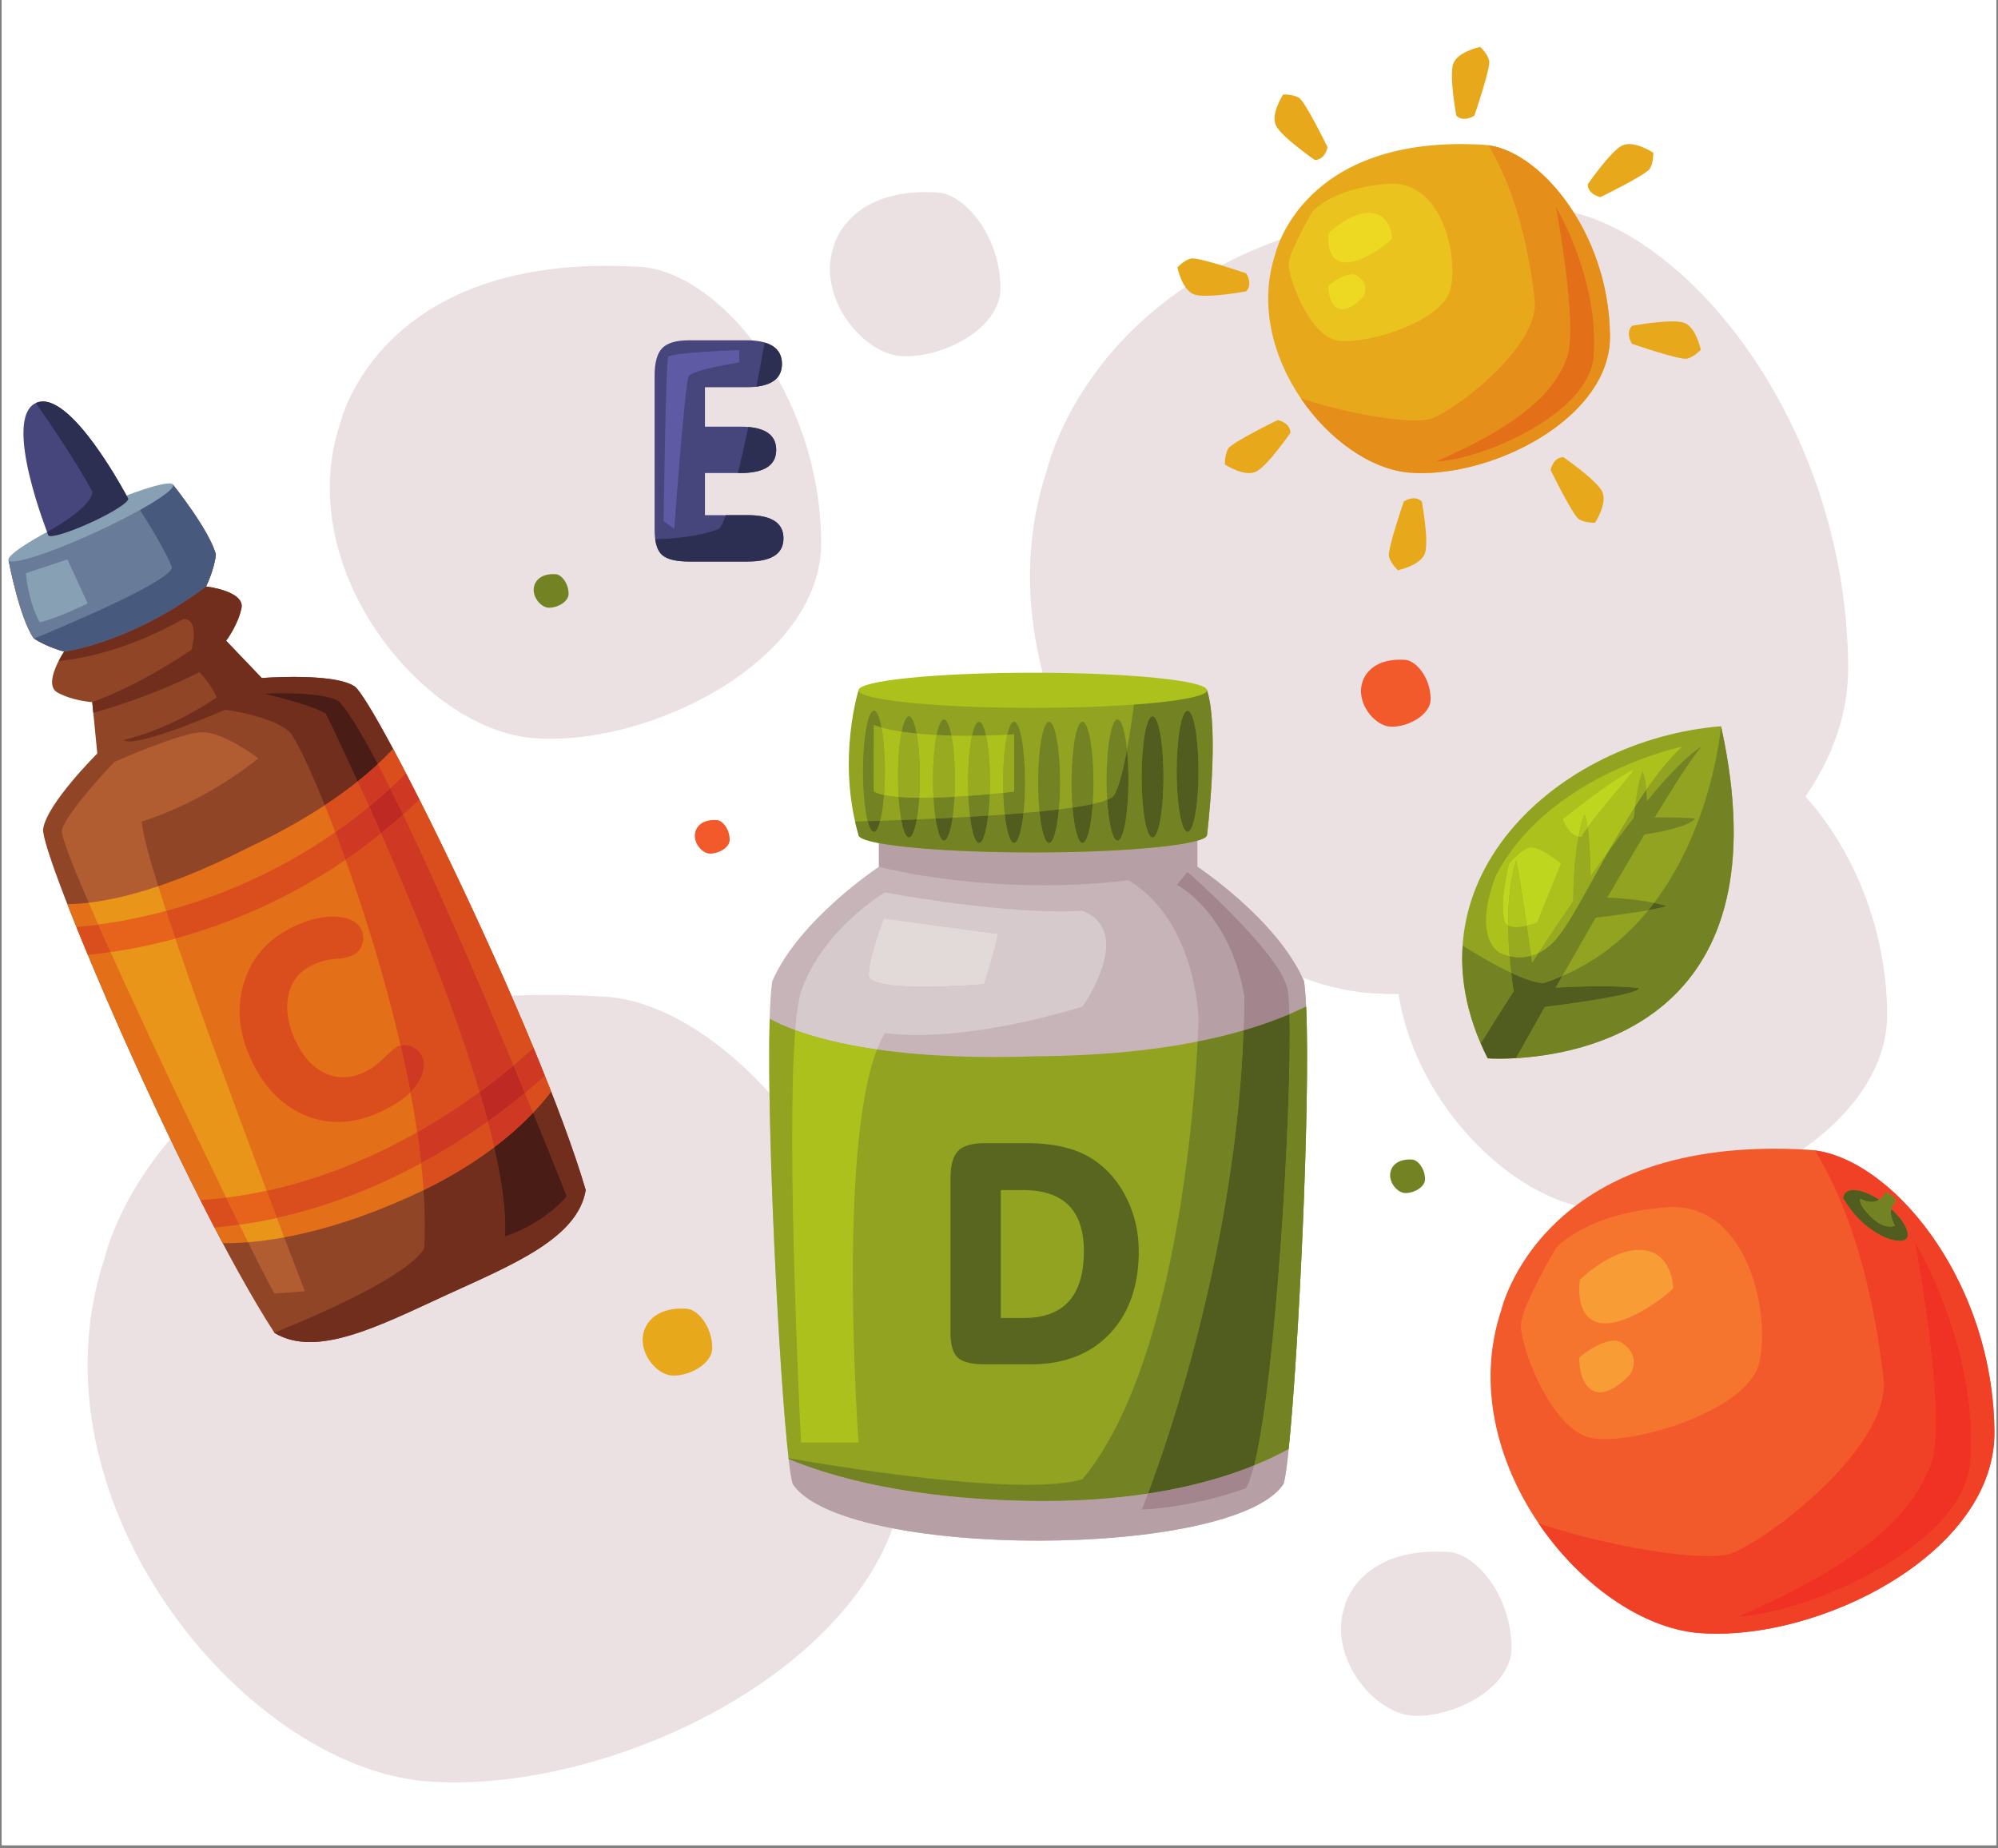 <?xml version="1.0" encoding="UTF-8"?><svg xmlns="http://www.w3.org/2000/svg" xmlns:xlink="http://www.w3.org/1999/xlink" width="300" zoomAndPan="magnify" viewBox="0 0 300 277.5" height="277.5" preserveAspectRatio="xMidYMid meet" version="1.0"><rect x="0" y="0" width="300" height="277.5" fill="#808080" stroke="none"/><defs><clipPath id="clip-0"><path d="M 0.27 0 L 299.73 0 L 299.73 277 L 0.27 277 Z M 0.27 0 " clip-rule="nonzero"/></clipPath><clipPath id="clip-1"><path d="M 223 172 L 299.73 172 L 299.73 246 L 223 246 Z M 223 172 " clip-rule="nonzero"/></clipPath><clipPath id="clip-2"><path d="M 257 202 L 299.73 202 L 299.73 246 L 257 246 Z M 257 202 " clip-rule="nonzero"/></clipPath><clipPath id="clip-3"><path d="M 231 172 L 299.73 172 L 299.73 246 L 231 246 Z M 231 172 " clip-rule="nonzero"/></clipPath><clipPath id="clip-4"><path d="M 218 7.051 L 224 7.051 L 224 18 L 218 18 Z M 218 7.051 " clip-rule="nonzero"/></clipPath></defs><g clip-path="url(#clip-0)"><path fill="rgb(100%, 100%, 100%)" d="M 0.27 0 L 299.73 0 L 299.73 284.488 L 0.27 284.488 Z M 0.27 0 " fill-opacity="1" fill-rule="nonzero"/><path fill="rgb(100%, 100%, 100%)" d="M 0.27 0 L 299.73 0 L 299.73 277 L 0.27 277 Z M 0.27 0 " fill-opacity="1" fill-rule="nonzero"/><path fill="rgb(100%, 100%, 100%)" d="M 0.27 0 L 299.73 0 L 299.73 277 L 0.27 277 Z M 0.27 0 " fill-opacity="1" fill-rule="nonzero"/></g><path fill="rgb(92.159%, 87.839%, 88.629%)" d="M 15.746 188.75 C 15.746 188.75 25.43 145.59 90.805 149.625 C 110.172 150.836 135.598 180.684 136 218.195 C 136.402 248.043 92.82 269.824 63.766 267.406 C 36.328 264.984 3.641 225.051 15.746 188.75 " fill-opacity="1" fill-rule="nonzero"/><path fill="rgb(92.159%, 87.839%, 88.629%)" d="M 157.246 70.402 C 157.246 70.402 166.934 27.242 232.305 31.277 C 251.676 32.488 277.098 62.336 277.504 99.848 C 277.906 129.695 234.32 151.477 205.27 149.059 C 177.828 146.637 145.141 106.703 157.246 70.402 " fill-opacity="1" fill-rule="nonzero"/><path fill="rgb(92.159%, 87.839%, 88.629%)" d="M 51.078 63.562 C 51.078 63.562 56.895 37.641 96.156 40.066 C 107.789 40.793 123.055 58.719 123.301 81.246 C 123.543 99.172 97.367 112.254 79.918 110.801 C 63.438 109.348 43.809 85.367 51.078 63.562 " fill-opacity="1" fill-rule="nonzero"/><path fill="rgb(92.159%, 87.839%, 88.629%)" d="M 211.137 134.355 C 211.137 134.355 216.953 108.438 256.215 110.859 C 267.852 111.586 283.117 129.512 283.359 152.039 C 283.602 169.965 257.43 183.047 239.977 181.594 C 223.5 180.141 203.867 156.156 211.137 134.355 " fill-opacity="1" fill-rule="nonzero"/><g clip-path="url(#clip-1)"><path fill="rgb(94.899%, 34.9%, 16.859%)" d="M 225.406 196.715 C 225.406 196.715 231.371 170.133 271.629 172.621 C 283.559 173.363 299.215 191.746 299.461 214.848 C 299.711 233.23 272.871 246.641 254.98 245.152 C 238.078 243.66 217.949 219.07 225.406 196.715 " fill-opacity="1" fill-rule="nonzero"/></g><path fill="rgb(45.099%, 51.369%, 13.73%)" d="M 276.754 179.82 C 276.754 179.82 276.875 177.977 279.797 178.945 C 282.719 179.91 286.352 183.184 286.445 185.367 C 286.539 187.551 280.109 185.871 276.754 179.82 " fill-opacity="1" fill-rule="nonzero"/><path fill="rgb(56.859%, 63.919%, 12.939%)" d="M 279.363 180.004 C 279.363 180.004 278.805 180.562 280.898 182.66 C 282.996 184.754 284.535 184.012 284.535 184.012 C 284.535 184.012 283.137 181.867 284.535 180.562 C 285.094 179.91 283.137 178.945 283.137 178.945 C 283.137 178.945 282.207 181.449 279.363 180.004 " fill-opacity="1" fill-rule="nonzero"/><g clip-path="url(#clip-2)"><path fill="rgb(64.709%, 65.489%, 65.099%)" d="M 257.773 245.266 C 275.531 245.266 299.699 232.293 299.461 214.848 C 299.418 210.605 298.852 206.523 297.887 202.684 C 298.852 206.523 299.418 210.605 299.461 214.848 C 299.699 232.293 275.531 245.266 257.773 245.266 M 297.887 202.676 C 297.883 202.672 297.883 202.66 297.879 202.652 C 297.883 202.66 297.883 202.672 297.887 202.676 M 297.879 202.645 C 297.875 202.637 297.875 202.633 297.871 202.625 C 297.875 202.633 297.875 202.637 297.879 202.645 M 297.867 202.609 C 297.867 202.605 297.867 202.602 297.867 202.598 C 297.867 202.602 297.867 202.605 297.867 202.609 M 297.859 202.574 C 297.859 202.574 297.859 202.57 297.859 202.57 L 297.859 202.574 " fill-opacity="1" fill-rule="nonzero"/></g><g clip-path="url(#clip-3)"><path fill="rgb(94.119%, 25.49%, 15.289%)" d="M 257.773 245.266 C 256.82 245.266 255.891 245.23 254.98 245.152 C 246.516 244.406 237.246 237.863 231.031 228.715 C 239.336 231.484 250.355 233.625 256.441 233.625 C 257.914 233.625 259.098 233.5 259.887 233.23 C 265.293 231.367 283.93 217.207 282.812 206.961 C 280.789 189.363 276.242 178.75 272.504 172.711 C 282.066 173.973 293.668 186.047 297.859 202.57 C 297.859 202.57 297.859 202.574 297.859 202.574 C 297.859 202.582 297.859 202.59 297.867 202.598 C 297.867 202.602 297.867 202.605 297.867 202.609 C 297.871 202.613 297.871 202.621 297.871 202.625 C 297.875 202.633 297.875 202.637 297.879 202.645 C 297.879 202.645 297.879 202.648 297.879 202.652 C 297.883 202.66 297.883 202.672 297.887 202.676 C 297.887 202.68 297.887 202.68 297.887 202.684 C 298.852 206.523 299.418 210.605 299.461 214.848 C 299.699 232.293 275.531 245.266 257.773 245.266 M 287.473 186.281 C 287.473 186.281 292.504 212.922 289.895 219.816 C 287.285 226.707 280.762 234.16 260.82 242.73 C 271.254 242.355 294.926 232.109 295.859 219.445 C 297.164 202.305 287.473 186.281 287.473 186.281 M 278.312 178.66 C 276.828 178.66 276.754 179.816 276.754 179.816 C 279.18 184.191 283.207 186.281 285.223 186.281 C 285.996 186.281 286.473 185.973 286.445 185.367 C 286.398 184.219 285.367 182.766 283.977 181.508 C 284.059 181.172 284.23 180.848 284.535 180.562 C 285.098 179.91 283.137 178.941 283.137 178.941 C 283.137 178.941 282.867 179.676 282.168 180.121 C 281.379 179.609 280.562 179.195 279.797 178.941 C 279.188 178.742 278.703 178.66 278.312 178.66 " fill-opacity="1" fill-rule="nonzero"/></g><path fill="rgb(31.76%, 36.079%, 12.16%)" d="M 285.223 186.281 C 283.207 186.281 279.176 184.191 276.754 179.82 C 276.754 179.82 276.828 178.664 278.312 178.664 C 278.703 178.664 279.188 178.742 279.797 178.945 C 280.562 179.195 281.379 179.609 282.168 180.121 C 281.863 180.312 281.477 180.453 280.992 180.453 C 280.539 180.453 280 180.328 279.363 180.004 C 279.363 180.004 278.805 180.562 280.902 182.66 C 282.125 183.883 283.16 184.141 283.809 184.141 C 284.27 184.141 284.535 184.012 284.535 184.012 C 284.535 184.012 283.684 182.703 283.973 181.508 C 285.367 182.766 286.395 184.219 286.445 185.367 C 286.473 185.973 285.992 186.281 285.223 186.281 " fill-opacity="1" fill-rule="nonzero"/><path fill="rgb(45.099%, 51.369%, 13.73%)" d="M 283.809 184.141 C 283.16 184.141 282.125 183.883 280.898 182.66 C 278.805 180.562 279.363 180.004 279.363 180.004 C 280 180.328 280.539 180.453 280.996 180.453 C 281.477 180.453 281.859 180.312 282.168 180.121 C 282.863 179.676 283.137 178.945 283.137 178.945 C 283.137 178.945 285.094 179.91 284.535 180.562 C 284.23 180.848 284.059 181.176 283.977 181.508 C 283.684 182.703 284.535 184.012 284.535 184.012 C 284.535 184.012 284.27 184.141 283.809 184.141 " fill-opacity="1" fill-rule="nonzero"/><path fill="rgb(96.078%, 45.879%, 18.43%)" d="M 240.949 216.055 C 240.227 216.055 239.57 216.004 239.012 215.902 C 232.859 214.785 228.016 201.672 228.387 198.633 C 228.762 195.598 233.605 187.398 233.605 187.398 C 233.605 187.398 237.895 182.184 250.195 181.25 C 250.523 181.227 250.844 181.215 251.156 181.215 C 262.672 181.215 265.809 197.465 264.176 204.539 C 262.648 211.145 248.188 216.055 240.949 216.055 M 242.359 201.25 C 240.109 201.25 237.105 203.793 237.105 203.793 C 237.105 203.793 236.961 207.84 239.32 208.859 C 239.617 208.988 239.926 209.043 240.238 209.043 C 242.414 209.043 244.789 206.328 244.789 206.328 C 244.789 206.328 246.715 203.547 243.297 201.434 C 243.012 201.305 242.695 201.25 242.359 201.25 M 246.121 187.637 C 241.703 187.637 237.211 192.117 237.211 192.117 C 237.211 192.117 236.215 197.957 240.316 198.633 C 240.551 198.672 240.793 198.691 241.043 198.691 C 245.176 198.691 251.254 193.711 251.254 193.359 C 251.254 192.988 251.004 187.895 246.473 187.648 C 246.355 187.641 246.242 187.637 246.121 187.637 " fill-opacity="1" fill-rule="nonzero"/><path fill="rgb(97.249%, 61.179%, 21.179%)" d="M 241.043 198.691 C 240.793 198.691 240.551 198.672 240.316 198.633 C 236.215 197.957 237.211 192.117 237.211 192.117 C 237.211 192.117 241.703 187.637 246.125 187.637 C 246.238 187.637 246.355 187.641 246.473 187.648 C 251 187.895 251.25 192.988 251.25 193.359 C 251.25 193.711 245.176 198.691 241.043 198.691 " fill-opacity="1" fill-rule="nonzero"/><path fill="rgb(97.249%, 61.179%, 21.179%)" d="M 240.238 209.043 C 239.926 209.043 239.617 208.988 239.32 208.859 C 236.961 207.84 237.105 203.793 237.105 203.793 C 237.105 203.793 240.105 201.25 242.359 201.25 C 242.691 201.25 243.008 201.305 243.297 201.434 C 246.715 203.547 244.789 206.328 244.789 206.328 C 244.789 206.328 242.414 209.043 240.238 209.043 " fill-opacity="1" fill-rule="nonzero"/><path fill="rgb(93.729%, 19.609%, 14.119%)" d="M 260.816 242.73 C 280.762 234.16 287.285 226.707 289.895 219.816 C 292.504 212.922 287.473 186.281 287.473 186.281 C 287.473 186.281 297.164 202.305 295.859 219.445 C 294.926 232.109 271.254 242.355 260.816 242.73 " fill-opacity="1" fill-rule="nonzero"/><path fill="rgb(92.159%, 87.839%, 88.629%)" d="M 125.152 37.055 C 125.152 37.055 127.172 28.055 140.801 28.895 C 144.84 29.148 150.141 35.371 150.223 43.191 C 150.309 49.414 141.219 53.957 135.164 53.449 C 129.441 52.945 122.629 44.621 125.152 37.055 " fill-opacity="1" fill-rule="nonzero"/><path fill="rgb(92.159%, 87.839%, 88.629%)" d="M 201.891 241.152 C 201.891 241.152 203.906 232.156 217.539 232.996 C 221.574 233.25 226.875 239.473 226.961 247.293 C 227.043 253.516 217.957 258.059 211.902 257.555 C 206.18 257.047 199.363 248.723 201.891 241.152 " fill-opacity="1" fill-rule="nonzero"/><path fill="rgb(94.899%, 34.9%, 16.859%)" d="M 204.574 102.391 C 204.574 102.391 205.402 98.719 210.961 99.062 C 212.609 99.164 214.773 101.703 214.809 104.895 C 214.844 107.434 211.133 109.289 208.66 109.082 C 206.328 108.875 203.547 105.48 204.574 102.391 " fill-opacity="1" fill-rule="nonzero"/><path fill="rgb(90.979%, 65.88%, 10.59%)" d="M 96.715 199.809 C 96.715 199.809 97.539 196.133 103.102 196.477 C 104.75 196.582 106.914 199.121 106.945 202.312 C 106.98 204.852 103.273 206.707 100.801 206.5 C 98.465 206.293 95.684 202.895 96.715 199.809 " fill-opacity="1" fill-rule="nonzero"/><path fill="rgb(45.099%, 51.369%, 13.73%)" d="M 208.836 175.75 C 208.836 175.75 209.25 173.91 212.039 174.082 C 212.867 174.133 213.949 175.406 213.969 177.008 C 213.984 178.281 212.125 179.207 210.887 179.105 C 209.715 179.004 208.32 177.301 208.836 175.75 " fill-opacity="1" fill-rule="nonzero"/><path fill="rgb(45.099%, 51.369%, 13.73%)" d="M 80.242 87.871 C 80.242 87.871 80.656 86.027 83.445 86.203 C 84.27 86.254 85.355 87.527 85.375 89.129 C 85.391 90.402 83.531 91.328 82.293 91.227 C 81.121 91.125 79.727 89.422 80.242 87.871 " fill-opacity="1" fill-rule="nonzero"/><path fill="rgb(94.899%, 34.9%, 16.859%)" d="M 104.438 124.785 C 104.438 124.785 104.852 122.945 107.637 123.117 C 108.465 123.168 109.551 124.441 109.566 126.043 C 109.586 127.316 107.727 128.246 106.484 128.145 C 105.312 128.039 103.918 126.336 104.438 124.785 " fill-opacity="1" fill-rule="nonzero"/><path fill="rgb(90.979%, 65.88%, 10.59%)" d="M 191.504 38.086 C 191.504 38.086 195.547 20.055 222.859 21.742 C 230.949 22.246 241.57 34.719 241.742 50.387 C 241.91 62.855 223.699 71.957 211.562 70.945 C 200.098 69.938 186.445 53.254 191.504 38.086 " fill-opacity="1" fill-rule="nonzero"/><path fill="rgb(89.409%, 84.309%, 85.489%)" d="M 213.457 71.023 C 225.504 71.023 241.898 62.223 241.738 50.387 C 241.703 47.191 241.234 44.125 240.441 41.27 C 241.234 44.125 241.703 47.191 241.738 50.387 C 241.898 62.227 225.504 71.023 213.457 71.023 M 240.438 41.266 C 240.434 41.254 240.434 41.242 240.43 41.23 C 240.434 41.242 240.434 41.254 240.438 41.266 M 240.426 41.219 C 240.422 41.207 240.422 41.199 240.418 41.191 C 240.422 41.199 240.422 41.207 240.426 41.219 M 240.41 41.176 C 240.41 41.164 240.41 41.16 240.406 41.152 C 240.41 41.16 240.41 41.164 240.41 41.176 M 240.402 41.129 C 240.398 41.121 240.398 41.117 240.395 41.113 C 240.398 41.117 240.398 41.121 240.402 41.129 M 240.387 41.086 C 240.387 41.082 240.387 41.074 240.387 41.074 C 240.387 41.074 240.387 41.082 240.387 41.086 M 240.375 41.043 C 240.375 41.039 240.375 41.035 240.375 41.035 C 240.375 41.035 240.375 41.039 240.375 41.043 M 240.363 41 L 240.363 40.996 C 240.363 40.996 240.363 40.996 240.363 41 " fill-opacity="1" fill-rule="nonzero"/><path fill="rgb(89.799%, 55.688%, 10.199%)" d="M 213.457 71.023 C 212.812 71.023 212.18 71 211.562 70.949 C 205.82 70.441 199.531 66.004 195.316 59.797 C 200.953 61.676 208.426 63.129 212.555 63.129 C 213.555 63.129 214.355 63.043 214.891 62.859 C 218.559 61.594 231.203 51.992 230.445 45.039 C 229.07 33.102 225.984 25.902 223.449 21.805 C 229.73 22.633 237.305 30.336 240.363 40.996 L 240.363 41 C 240.367 41.012 240.371 41.023 240.375 41.035 C 240.375 41.035 240.375 41.039 240.375 41.043 C 240.379 41.055 240.383 41.062 240.387 41.074 C 240.387 41.074 240.387 41.082 240.387 41.086 C 240.391 41.094 240.395 41.102 240.395 41.113 C 240.398 41.117 240.398 41.121 240.402 41.129 C 240.402 41.137 240.402 41.145 240.406 41.152 C 240.41 41.16 240.41 41.164 240.41 41.176 C 240.414 41.18 240.414 41.188 240.418 41.191 C 240.422 41.199 240.422 41.207 240.426 41.219 C 240.426 41.223 240.43 41.227 240.43 41.23 C 240.434 41.242 240.434 41.254 240.438 41.266 C 240.438 41.266 240.441 41.27 240.441 41.27 C 241.234 44.125 241.703 47.191 241.738 50.387 C 241.898 62.223 225.504 71.023 213.457 71.023 M 233.605 31.012 C 233.605 31.012 237.02 49.082 235.246 53.762 C 233.477 58.438 229.055 63.492 215.523 69.305 C 222.605 69.051 238.66 62.102 239.293 53.508 C 240.18 41.879 233.605 31.012 233.605 31.012 " fill-opacity="1" fill-rule="nonzero"/><path fill="rgb(92.159%, 76.469%, 12.16%)" d="M 202.047 51.207 C 201.551 51.207 201.109 51.176 200.73 51.105 C 196.559 50.348 193.27 41.453 193.523 39.391 C 193.777 37.328 197.062 31.77 197.062 31.77 C 197.062 31.77 199.973 28.23 208.316 27.598 C 208.539 27.582 208.758 27.574 208.969 27.574 C 216.781 27.574 218.906 38.598 217.801 43.395 C 216.766 47.875 206.953 51.207 202.047 51.207 M 203 41.164 C 201.473 41.164 199.438 42.891 199.438 42.891 C 199.438 42.891 199.34 45.637 200.941 46.328 C 201.141 46.414 201.352 46.453 201.562 46.453 C 203.039 46.453 204.648 44.609 204.648 44.609 C 204.648 44.609 205.957 42.723 203.641 41.289 C 203.441 41.203 203.227 41.164 203 41.164 M 205.555 31.934 C 202.555 31.934 199.508 34.969 199.508 34.969 C 199.508 34.969 198.832 38.93 201.613 39.391 C 201.773 39.418 201.938 39.43 202.109 39.43 C 204.914 39.43 209.035 36.051 209.035 35.812 C 209.035 35.562 208.863 32.105 205.789 31.938 C 205.715 31.934 205.633 31.934 205.555 31.934 " fill-opacity="1" fill-rule="nonzero"/><path fill="rgb(92.94%, 85.1%, 13.329%)" d="M 202.109 39.43 C 201.941 39.43 201.773 39.418 201.617 39.391 C 198.836 38.93 199.508 34.969 199.508 34.969 C 199.508 34.969 202.555 31.93 205.555 31.93 C 205.633 31.93 205.715 31.934 205.793 31.938 C 208.863 32.105 209.035 35.559 209.035 35.812 C 209.035 36.051 204.914 39.43 202.109 39.43 " fill-opacity="1" fill-rule="nonzero"/><path fill="rgb(92.94%, 85.1%, 13.329%)" d="M 201.562 46.453 C 201.352 46.453 201.145 46.414 200.941 46.328 C 199.34 45.637 199.438 42.891 199.438 42.891 C 199.438 42.891 201.473 41.164 203 41.164 C 203.227 41.164 203.445 41.203 203.641 41.289 C 205.957 42.723 204.652 44.609 204.652 44.609 C 204.652 44.609 203.039 46.453 201.562 46.453 " fill-opacity="1" fill-rule="nonzero"/><path fill="rgb(89.02%, 43.529%, 9.799%)" d="M 215.527 69.305 C 229.055 63.488 233.477 58.438 235.25 53.758 C 237.02 49.082 233.605 31.012 233.605 31.012 C 233.605 31.012 240.18 41.879 239.293 53.508 C 238.664 62.102 222.605 69.051 215.527 69.305 " fill-opacity="1" fill-rule="nonzero"/><g clip-path="url(#clip-4)"><path fill="rgb(90.979%, 65.88%, 10.59%)" d="M 218.668 17.371 C 218.668 17.371 217.582 11.496 218.188 9.625 C 218.789 7.758 222.262 7.047 222.262 7.047 C 222.262 7.047 223.332 8.023 223.598 9.094 C 223.863 10.16 221.371 17.371 221.371 17.371 C 221.371 17.371 219.793 18.438 218.668 17.371 " fill-opacity="1" fill-rule="nonzero"/></g><path fill="rgb(90.979%, 65.88%, 10.59%)" d="M 197.426 24.023 C 197.426 24.023 192.504 20.637 191.605 18.887 C 190.711 17.141 192.664 14.184 192.664 14.184 C 192.664 14.184 194.109 14.121 195.055 14.688 C 196 15.254 199.336 22.113 199.336 22.113 C 199.336 22.113 198.977 23.984 197.426 24.023 " fill-opacity="1" fill-rule="nonzero"/><path fill="rgb(90.979%, 65.88%, 10.59%)" d="M 187.109 43.742 C 187.109 43.742 181.23 44.824 179.363 44.223 C 177.492 43.621 176.781 40.148 176.781 40.148 C 176.781 40.148 177.758 39.078 178.828 38.812 C 179.895 38.547 187.109 41.039 187.109 41.039 C 187.109 41.039 188.18 42.617 187.109 43.742 " fill-opacity="1" fill-rule="nonzero"/><path fill="rgb(90.979%, 65.88%, 10.59%)" d="M 193.766 64.973 C 193.766 64.973 190.375 69.895 188.625 70.789 C 186.879 71.688 183.918 69.734 183.918 69.734 C 183.918 69.734 183.855 68.285 184.422 67.34 C 184.988 66.398 191.852 63.062 191.852 63.062 C 191.852 63.062 193.723 63.422 193.766 64.973 " fill-opacity="1" fill-rule="nonzero"/><path fill="rgb(90.979%, 65.88%, 10.59%)" d="M 213.488 75.285 C 213.488 75.285 214.574 81.156 213.969 83.027 C 213.367 84.895 209.895 85.609 209.895 85.609 C 209.895 85.609 208.828 84.629 208.559 83.562 C 208.293 82.496 210.785 75.285 210.785 75.285 C 210.785 75.285 212.367 74.215 213.488 75.285 " fill-opacity="1" fill-rule="nonzero"/><path fill="rgb(90.979%, 65.88%, 10.59%)" d="M 234.734 68.633 C 234.734 68.633 239.656 72.02 240.551 73.766 C 241.449 75.516 239.496 78.473 239.496 78.473 C 239.496 78.473 238.047 78.535 237.102 77.969 C 236.156 77.402 232.82 70.543 232.82 70.543 C 232.82 70.543 233.184 68.672 234.734 68.633 " fill-opacity="1" fill-rule="nonzero"/><path fill="rgb(90.979%, 65.88%, 10.59%)" d="M 245.047 48.914 C 245.047 48.914 250.926 47.832 252.797 48.434 C 254.664 49.035 255.375 52.508 255.375 52.508 C 255.375 52.508 254.398 53.574 253.328 53.844 C 252.262 54.109 245.047 51.617 245.047 51.617 C 245.047 51.617 243.977 50.039 245.047 48.914 " fill-opacity="1" fill-rule="nonzero"/><path fill="rgb(90.979%, 65.88%, 10.59%)" d="M 238.395 27.68 C 238.395 27.68 241.781 22.762 243.531 21.867 C 245.281 20.969 248.238 22.922 248.238 22.922 C 248.238 22.922 248.305 24.367 247.734 25.312 C 247.168 26.258 240.305 29.594 240.305 29.594 C 240.305 29.594 238.434 29.23 238.395 27.68 " fill-opacity="1" fill-rule="nonzero"/><path fill="rgb(78.04%, 70.589%, 72.159%)" d="M 195.809 147.336 C 191.793 138.043 179.781 130.129 179.781 130.129 L 179.781 125.738 L 155.875 121.887 L 131.973 125.738 L 131.973 130.129 C 131.973 130.129 119.961 138.043 115.945 147.336 C 114.336 158.574 117.438 218.219 119.043 222.809 C 122.715 228.312 138.777 231.297 155.875 231.297 C 172.977 231.297 189.035 228.312 192.711 222.809 C 194.316 218.219 197.414 158.574 195.809 147.336 " fill-opacity="1" fill-rule="nonzero"/><path fill="rgb(56.859%, 63.919%, 12.939%)" d="M 115.57 152.941 C 115.102 169.027 116.984 206.648 118.422 219.043 C 124.32 221.508 136.348 225.18 155.875 225.332 C 175.988 225.488 187.93 220.629 193.496 217.523 C 194.969 203.25 196.781 165.41 196.113 151.105 C 190.211 154.02 178.215 158.402 155.875 158.574 C 130.438 159.461 119.316 155.012 115.57 152.941 " fill-opacity="1" fill-rule="nonzero"/><path fill="rgb(34.9%, 39.999%, 12.549%)" d="M 154.777 204.828 L 147.859 204.828 C 145.945 204.828 144.613 204.504 143.852 203.852 C 143.094 203.199 142.715 201.934 142.715 200.051 L 142.715 176.934 C 142.715 174.961 143.094 173.582 143.852 172.793 C 144.613 172.008 145.977 171.613 147.949 171.613 L 154.004 171.613 C 158.195 171.613 161.504 172.387 163.93 173.934 C 166.207 175.387 167.965 177.406 169.211 179.984 C 170.395 182.41 170.984 185.035 170.984 187.855 C 170.984 192.953 169.574 197.031 166.754 200.098 C 163.84 203.25 159.848 204.828 154.777 204.828 M 150.273 178.664 L 150.273 197.867 L 153.73 197.867 C 159.742 197.867 162.746 194.523 162.746 187.832 C 162.746 181.719 159.695 178.664 153.598 178.664 L 150.273 178.664 " fill-opacity="1" fill-rule="nonzero"/><path fill="rgb(64.709%, 65.489%, 65.099%)" d="M 155.875 231.297 C 148.008 231.297 140.359 230.664 134.035 229.445 C 140.359 230.664 148.008 231.297 155.875 231.297 " fill-opacity="1" fill-rule="nonzero"/><path fill="rgb(89.409%, 84.309%, 85.489%)" d="M 134.035 229.445 C 126.617 228.016 121.027 225.781 119.043 222.809 C 119.035 222.789 119.027 222.766 119.023 222.746 C 119.027 222.766 119.035 222.789 119.043 222.809 C 121.027 225.781 126.617 228.016 134.035 229.445 " fill-opacity="1" fill-rule="nonzero"/><path fill="rgb(89.409%, 84.309%, 85.489%)" d="M 119.023 222.746 C 119.02 222.742 119.02 222.738 119.02 222.738 C 119.02 222.738 119.02 222.742 119.023 222.746 M 119.02 222.738 C 119.02 222.734 119.02 222.734 119.016 222.73 C 119.02 222.734 119.02 222.734 119.02 222.738 M 119.016 222.727 C 119.016 222.727 119.016 222.727 119.016 222.723 C 119.016 222.727 119.016 222.727 119.016 222.727 M 119.012 222.719 C 119.012 222.719 119.012 222.719 119.012 222.715 C 119.012 222.719 119.012 222.719 119.012 222.719 M 119.012 222.711 L 119.012 222.711 " fill-opacity="1" fill-rule="nonzero"/><path fill="rgb(71.759%, 62.349%, 65.099%)" d="M 155.875 231.297 C 148.008 231.297 140.359 230.664 134.035 229.445 C 126.617 228.016 121.027 225.781 119.043 222.809 C 119.035 222.789 119.027 222.766 119.023 222.746 C 119.02 222.742 119.02 222.738 119.02 222.738 C 119.02 222.734 119.02 222.734 119.016 222.73 C 119.016 222.73 119.016 222.73 119.016 222.727 C 119.016 222.727 119.016 222.727 119.016 222.723 C 119.016 222.723 119.016 222.723 119.012 222.719 C 119.012 222.719 119.012 222.719 119.012 222.715 C 119.012 222.715 119.012 222.711 119.012 222.711 C 118.824 222.105 118.621 220.789 118.406 218.926 C 118.41 218.965 118.418 219.004 118.422 219.043 C 124.32 221.508 136.348 225.18 155.875 225.332 C 156.191 225.336 156.508 225.336 156.82 225.336 C 162.699 225.336 167.867 224.906 172.363 224.223 C 171.766 225.809 171.41 226.664 171.41 226.664 C 171.41 226.664 178.797 226.434 187.059 223.449 C 187.488 222.816 187.914 221.625 188.32 219.988 C 190.438 219.129 192.152 218.277 193.496 217.523 C 194.965 203.25 196.777 165.41 196.113 151.105 C 195.379 151.469 194.551 151.852 193.617 152.25 C 193.562 150.219 193.441 148.785 193.258 148.137 C 191.648 142.559 178.316 130.879 178.316 130.879 L 176.672 132.836 C 176.672 132.836 184.641 136.863 186.828 149.582 C 186.82 151.293 186.785 152.996 186.723 154.691 C 184.691 155.281 182.402 155.852 179.824 156.363 C 179.934 154.238 179.961 153.023 179.961 153.023 C 179.961 153.023 179.715 138.344 169.441 132.148 C 164.965 132.699 160.664 132.91 156.672 132.91 C 142.305 132.91 131.973 130.129 131.973 130.129 L 131.973 126.578 C 136.375 127.41 145.066 127.977 155.074 127.977 C 166.5 127.977 176.215 127.238 179.781 126.211 L 179.781 130.129 C 179.781 130.129 191.793 138.043 195.809 147.336 C 197.414 158.574 194.316 218.219 192.711 222.809 C 192.664 222.879 192.613 222.945 192.566 223.016 C 188.629 228.391 172.758 231.297 155.875 231.297 " fill-opacity="1" fill-rule="nonzero"/><path fill="rgb(45.099%, 51.369%, 13.73%)" d="M 156.82 225.336 C 156.512 225.336 156.191 225.332 155.875 225.332 C 136.348 225.18 124.32 221.508 118.422 219.043 C 118.418 219.004 118.414 218.965 118.41 218.926 C 125.246 220.113 142.625 222.914 154.223 222.914 C 157.633 222.914 160.543 222.672 162.539 222.074 C 176.305 205.441 179.242 167.773 179.828 156.363 C 182.402 155.852 184.691 155.281 186.723 154.691 C 185.559 186.902 175.531 215.828 172.363 224.219 C 167.867 224.906 162.703 225.336 156.82 225.336 M 188.324 219.988 C 191.57 206.996 194 165.957 193.617 152.25 C 194.551 151.852 195.379 151.465 196.113 151.105 C 196.781 165.41 194.969 203.25 193.496 217.523 C 192.152 218.277 190.438 219.129 188.324 219.988 " fill-opacity="1" fill-rule="nonzero"/><path fill="rgb(56.859%, 63.919%, 12.939%)" d="M 181.238 103.633 C 168.156 103.594 137.402 103.633 137.402 103.633 L 128.91 103.633 C 128.91 103.633 125.621 114.047 128.91 125.34 C 128.91 126.797 140.625 127.977 155.074 127.977 C 169.523 127.977 181.238 126.797 181.238 125.34 C 181.238 125.34 183.152 109.637 181.238 103.633 " fill-opacity="1" fill-rule="nonzero"/><path fill="rgb(45.099%, 51.369%, 13.73%)" d="M 130.285 123.277 C 129.855 121.637 129.578 118.898 129.578 115.797 C 129.578 110.77 130.312 106.695 131.223 106.695 C 131.664 106.695 132.062 107.66 132.359 109.227 C 131.961 109.117 131.578 108.996 131.223 108.863 C 131.223 108.863 131.156 115.633 131.223 118.844 C 131.602 119.051 132.117 119.215 132.738 119.348 C 132.617 120.91 132.418 122.246 132.176 123.219 C 131.516 123.238 130.883 123.262 130.285 123.277 M 135.324 123.105 C 135.148 122.145 135.012 120.965 134.926 119.641 C 135.875 119.719 136.926 119.758 138.027 119.762 C 137.945 120.992 137.816 122.098 137.652 123.016 C 136.859 123.051 136.082 123.078 135.324 123.105 M 140.473 122.891 C 140.336 121.973 140.23 120.906 140.164 119.742 C 141.215 119.715 142.281 119.668 143.324 119.613 C 143.262 120.773 143.164 121.844 143.031 122.766 C 142.168 122.809 141.312 122.852 140.473 122.891 M 145.645 122.621 C 145.531 121.688 145.445 120.625 145.395 119.48 C 146.562 119.398 147.656 119.305 148.613 119.219 C 148.574 120.395 148.492 121.488 148.375 122.453 C 147.473 122.516 146.559 122.57 145.645 122.621 M 150.863 122.281 C 150.754 121.305 150.676 120.203 150.641 119.023 C 151.652 118.918 152.262 118.844 152.262 118.844 L 152.262 110.242 C 152.262 110.242 151.891 110.266 151.246 110.301 C 151.523 109.086 151.875 108.359 152.262 108.359 C 153.168 108.359 153.906 112.434 153.906 117.461 C 153.906 119.137 153.824 120.707 153.68 122.059 C 152.762 122.137 151.82 122.211 150.863 122.281 M 156.078 121.836 C 155.949 120.539 155.875 119.047 155.875 117.461 C 155.875 112.434 156.613 108.359 157.52 108.359 C 158.43 108.359 159.164 112.434 159.164 117.461 C 159.164 118.918 159.102 120.297 158.992 121.516 C 158.07 121.629 157.094 121.738 156.078 121.836 M 161.039 121.246 C 160.945 120.09 160.891 118.809 160.891 117.461 C 160.891 112.434 161.629 108.359 162.535 108.359 C 163.445 108.359 164.18 112.434 164.18 117.461 C 164.18 118.602 164.145 119.695 164.074 120.703 C 163.199 120.898 162.18 121.074 161.039 121.246 M 166.238 120.078 C 166.184 119.148 166.152 118.148 166.152 117.109 C 166.152 112.086 166.887 108.012 167.797 108.012 C 168.402 108.012 168.93 109.82 169.215 112.512 C 168.617 115.766 167.93 118.48 167.207 119.477 C 167.035 119.688 166.707 119.887 166.238 120.078 M 145.949 110.461 C 146.234 109.148 146.602 108.359 147 108.359 C 147.398 108.359 147.758 109.133 148.043 110.426 C 147.395 110.441 146.691 110.453 145.949 110.461 M 142.859 110.434 C 142.129 110.418 141.387 110.391 140.641 110.352 C 140.93 108.898 141.316 108.012 141.742 108.012 C 142.172 108.012 142.566 108.93 142.859 110.434 M 137.633 110.129 C 136.863 110.055 136.113 109.965 135.387 109.852 C 135.676 108.414 136.059 107.539 136.48 107.539 C 136.93 107.539 137.332 108.527 137.633 110.129 " fill-opacity="1" fill-rule="nonzero"/><path fill="rgb(84.309%, 79.219%, 79.999%)" d="M 131.68 157.559 C 126.141 156.762 122.168 155.668 119.406 154.652 C 119.609 152.086 119.895 150.094 120.273 148.895 C 123.484 139.488 132.867 133.984 132.867 133.984 C 132.867 133.984 147.934 136.828 159.246 136.828 C 160.387 136.828 161.492 136.801 162.539 136.738 C 170.535 139.949 162.539 151.105 162.539 151.105 C 162.539 151.105 149.48 155.379 137.781 155.379 C 136.102 155.379 134.449 155.289 132.867 155.09 C 132.438 155.797 132.043 156.625 131.68 157.559 M 132.695 137.883 C 132.695 137.883 130.543 143.504 130.43 146.371 C 130.375 147.777 134.535 148.137 138.793 148.137 C 143.223 148.137 147.758 147.746 147.758 147.746 C 147.758 147.746 150.168 140.176 149.707 140.176 C 149.25 140.176 132.695 137.883 132.695 137.883 " fill-opacity="1" fill-rule="nonzero"/><path fill="rgb(67.45%, 75.69%, 10.979%)" d="M 128.91 216.57 L 120.273 216.57 C 120.273 216.57 118 172.207 119.406 154.652 C 122.168 155.668 126.141 156.762 131.68 157.559 C 125.719 172.93 128.91 216.57 128.91 216.57 " fill-opacity="1" fill-rule="nonzero"/><path fill="rgb(88.629%, 85.1%, 85.1%)" d="M 138.793 148.137 C 134.535 148.137 130.371 147.777 130.43 146.371 C 130.543 143.504 132.695 137.883 132.695 137.883 C 132.695 137.883 149.25 140.176 149.707 140.176 C 150.168 140.176 147.758 147.75 147.758 147.75 C 147.758 147.75 143.223 148.137 138.793 148.137 " fill-opacity="1" fill-rule="nonzero"/><path fill="rgb(64.709%, 65.489%, 65.099%)" d="M 131.973 126.578 C 130.02 126.207 128.91 125.785 128.91 125.34 C 128.875 125.219 128.844 125.098 128.809 124.977 C 128.844 125.098 128.875 125.219 128.91 125.34 C 128.91 125.785 130.02 126.207 131.973 126.578 " fill-opacity="1" fill-rule="nonzero"/><path fill="rgb(63.919%, 52.55%, 55.289%)" d="M 155.074 127.977 C 145.066 127.977 136.371 127.41 131.973 126.578 C 136.371 127.41 145.066 127.977 155.074 127.977 " fill-opacity="1" fill-rule="nonzero"/><path fill="rgb(45.099%, 51.369%, 13.73%)" d="M 155.074 127.977 C 145.066 127.977 136.371 127.41 131.973 126.578 C 130.02 126.207 128.91 125.785 128.91 125.34 C 128.875 125.219 128.844 125.098 128.809 124.977 C 128.652 124.426 128.516 123.879 128.391 123.332 C 128.977 123.316 129.609 123.297 130.285 123.277 C 130.551 124.297 130.875 124.898 131.223 124.898 C 131.578 124.898 131.906 124.273 132.176 123.219 C 133.168 123.188 134.219 123.148 135.324 123.105 C 135.621 124.734 136.031 125.738 136.48 125.738 C 136.941 125.738 137.355 124.695 137.656 123.016 C 138.574 122.977 139.516 122.938 140.473 122.891 C 140.773 124.918 141.23 126.211 141.742 126.211 C 142.262 126.211 142.727 124.863 143.031 122.766 C 143.898 122.723 144.77 122.672 145.645 122.621 C 145.941 125 146.438 126.559 147 126.559 C 147.574 126.559 148.082 124.926 148.375 122.453 C 149.215 122.398 150.047 122.34 150.863 122.281 C 151.156 124.852 151.672 126.559 152.262 126.559 C 152.867 126.559 153.395 124.75 153.68 122.055 C 154.5 121.988 155.301 121.914 156.078 121.836 C 156.359 124.652 156.898 126.559 157.52 126.559 C 158.164 126.559 158.723 124.508 158.992 121.516 C 159.707 121.43 160.395 121.34 161.039 121.242 C 161.301 124.379 161.871 126.559 162.539 126.559 C 163.238 126.559 163.836 124.129 164.074 120.703 C 164.961 120.508 165.695 120.301 166.238 120.078 C 166.465 123.648 167.074 126.211 167.797 126.211 C 168.707 126.211 169.441 122.137 169.441 117.109 C 169.441 115.434 169.359 113.863 169.219 112.516 C 169.738 109.695 170.191 106.473 170.551 103.617 C 174.625 103.621 178.359 103.625 181.238 103.633 C 183.152 109.637 181.238 125.34 181.238 125.34 C 181.238 126.797 169.523 127.977 155.074 127.977 M 173.055 107.535 C 172.148 107.535 171.41 111.609 171.41 116.637 C 171.41 121.664 172.148 125.738 173.055 125.738 C 173.965 125.738 174.699 121.664 174.699 116.637 C 174.699 111.609 173.965 107.535 173.055 107.535 M 178.316 106.695 C 177.406 106.695 176.668 110.77 176.668 115.797 C 176.668 120.824 177.406 124.898 178.316 124.898 C 179.223 124.898 179.961 120.824 179.961 115.797 C 179.961 110.77 179.223 106.695 178.316 106.695 " fill-opacity="1" fill-rule="nonzero"/><path fill="rgb(31.76%, 36.079%, 12.16%)" d="M 162.535 126.559 C 161.871 126.559 161.301 124.379 161.039 121.242 C 162.18 121.074 163.199 120.898 164.074 120.703 C 163.836 124.125 163.238 126.559 162.535 126.559 M 157.52 126.559 C 156.898 126.559 156.355 124.652 156.078 121.836 C 157.094 121.734 158.07 121.629 158.992 121.516 C 158.723 124.504 158.164 126.559 157.52 126.559 M 152.262 126.559 C 151.672 126.559 151.156 124.852 150.863 122.281 C 151.82 122.211 152.762 122.137 153.68 122.059 C 153.395 124.75 152.867 126.559 152.262 126.559 M 147 126.559 C 146.438 126.559 145.941 125 145.645 122.621 C 146.559 122.57 147.473 122.512 148.375 122.453 C 148.082 124.926 147.574 126.559 147 126.559 M 167.797 126.207 C 167.074 126.207 166.465 123.645 166.242 120.078 C 166.707 119.887 167.035 119.688 167.207 119.477 C 167.93 118.48 168.617 115.766 169.219 112.516 C 169.359 113.863 169.441 115.434 169.441 117.109 C 169.441 122.137 168.707 126.207 167.797 126.207 M 141.742 126.207 C 141.23 126.207 140.773 124.918 140.473 122.891 C 141.312 122.852 142.172 122.809 143.031 122.766 C 142.727 124.863 142.262 126.207 141.742 126.207 M 173.055 125.738 C 172.148 125.738 171.41 121.664 171.41 116.637 C 171.41 111.609 172.148 107.539 173.055 107.539 C 173.965 107.539 174.699 111.609 174.699 116.637 C 174.699 121.664 173.965 125.738 173.055 125.738 M 136.48 125.738 C 136.031 125.738 135.621 124.734 135.324 123.105 C 136.082 123.078 136.863 123.051 137.656 123.016 C 137.355 124.695 136.941 125.738 136.48 125.738 M 178.316 124.898 C 177.41 124.898 176.672 120.824 176.672 115.797 C 176.672 110.77 177.41 106.699 178.316 106.699 C 179.227 106.699 179.961 110.77 179.961 115.797 C 179.961 120.824 179.227 124.898 178.316 124.898 M 131.223 124.898 C 130.875 124.898 130.551 124.297 130.285 123.277 C 130.883 123.262 131.516 123.238 132.176 123.219 C 131.902 124.277 131.578 124.898 131.223 124.898 " fill-opacity="1" fill-rule="nonzero"/><path fill="rgb(67.45%, 75.69%, 10.979%)" d="M 155.074 100.996 C 140.625 100.996 128.91 102.176 128.91 103.633 C 128.91 105.09 140.625 106.273 155.074 106.273 C 169.523 106.273 181.238 105.09 181.238 103.633 C 181.238 102.176 169.523 100.996 155.074 100.996 " fill-opacity="1" fill-rule="nonzero"/><path fill="rgb(67.45%, 75.69%, 10.979%)" d="M 138.371 119.762 C 138.254 119.762 138.141 119.762 138.027 119.762 C 138.09 118.785 138.125 117.734 138.125 116.637 C 138.125 114.086 137.938 111.781 137.633 110.129 C 138.621 110.23 139.633 110.301 140.641 110.352 C 140.305 112.016 140.098 114.43 140.098 117.109 C 140.098 118.023 140.121 118.906 140.168 119.738 C 139.559 119.754 138.957 119.762 138.371 119.762 M 134.93 119.641 C 134.113 119.578 133.371 119.48 132.738 119.348 C 132.82 118.254 132.867 117.055 132.867 115.797 C 132.867 113.215 132.672 110.883 132.359 109.227 C 133.277 109.48 134.305 109.688 135.387 109.852 C 135.051 111.52 134.836 113.941 134.836 116.637 C 134.836 117.691 134.871 118.699 134.93 119.641 M 143.324 119.609 C 143.363 118.816 143.387 117.977 143.387 117.109 C 143.387 114.473 143.184 112.094 142.859 110.434 C 143.668 110.453 144.461 110.461 145.219 110.461 C 145.469 110.461 145.711 110.461 145.949 110.457 C 145.59 112.125 145.355 114.645 145.355 117.461 C 145.355 118.152 145.371 118.832 145.398 119.48 C 144.727 119.527 144.031 119.57 143.324 119.609 M 148.613 119.219 C 148.637 118.648 148.645 118.062 148.645 117.461 C 148.645 114.625 148.414 112.094 148.043 110.426 C 149.387 110.391 150.5 110.34 151.246 110.301 C 150.863 111.969 150.617 114.555 150.617 117.461 C 150.617 117.992 150.625 118.516 150.641 119.02 C 150.078 119.078 149.391 119.148 148.613 119.219 " fill-opacity="1" fill-rule="nonzero"/><path fill="rgb(59.61%, 67.059%, 12.549%)" d="M 138.027 119.762 C 136.926 119.754 135.879 119.719 134.93 119.641 C 134.871 118.699 134.836 117.691 134.836 116.637 C 134.836 113.941 135.051 111.52 135.387 109.852 C 136.113 109.965 136.863 110.055 137.633 110.129 C 137.938 111.781 138.125 114.086 138.125 116.637 C 138.125 117.734 138.09 118.785 138.027 119.762 M 140.168 119.738 C 140.121 118.906 140.098 118.023 140.098 117.109 C 140.098 114.43 140.305 112.016 140.641 110.352 C 141.387 110.391 142.129 110.418 142.859 110.434 C 143.184 112.094 143.387 114.473 143.387 117.109 C 143.387 117.977 143.363 118.816 143.324 119.609 C 142.281 119.668 141.219 119.715 140.168 119.738 M 145.398 119.48 C 145.371 118.832 145.355 118.152 145.355 117.461 C 145.355 114.645 145.59 112.125 145.949 110.457 C 146.691 110.453 147.395 110.441 148.043 110.426 C 148.414 112.094 148.645 114.625 148.645 117.461 C 148.645 118.062 148.637 118.648 148.613 119.219 C 147.656 119.305 146.562 119.395 145.398 119.48 M 132.738 119.348 C 132.117 119.215 131.602 119.051 131.223 118.844 C 131.156 115.633 131.223 108.863 131.223 108.863 C 131.578 108.996 131.961 109.117 132.359 109.227 C 132.672 110.883 132.867 113.215 132.867 115.797 C 132.867 117.055 132.82 118.254 132.738 119.348 M 150.641 119.02 C 150.625 118.516 150.617 117.992 150.617 117.461 C 150.617 114.555 150.863 111.969 151.246 110.301 C 151.891 110.266 152.262 110.242 152.262 110.242 L 152.262 118.844 C 152.262 118.844 151.652 118.914 150.641 119.02 " fill-opacity="1" fill-rule="nonzero"/><path fill="rgb(63.919%, 52.55%, 55.289%)" d="M 171.41 226.664 C 171.41 226.664 171.766 225.809 172.363 224.223 C 179.148 223.188 184.414 221.578 188.32 219.988 C 187.91 221.625 187.488 222.816 187.059 223.449 C 178.797 226.434 171.41 226.664 171.41 226.664 M 186.723 154.691 C 186.781 152.996 186.82 151.293 186.828 149.582 C 184.641 136.863 176.672 132.836 176.672 132.836 L 178.316 130.879 C 178.316 130.879 191.648 142.559 193.254 148.137 C 193.441 148.785 193.562 150.219 193.617 152.25 C 191.75 153.047 189.477 153.891 186.723 154.691 " fill-opacity="1" fill-rule="nonzero"/><path fill="rgb(31.76%, 36.079%, 12.16%)" d="M 172.363 224.223 C 175.527 215.828 185.559 186.902 186.723 154.691 C 189.477 153.891 191.75 153.047 193.617 152.25 C 194 165.957 191.57 206.996 188.32 219.988 C 184.414 221.578 179.148 223.188 172.363 224.223 " fill-opacity="1" fill-rule="nonzero"/><path fill="rgb(56.47%, 27.06%, 15.289%)" d="M 53.215 103.027 C 50.062 100.957 39.305 101.789 39.305 101.789 L 33.949 96.191 C 33.949 96.191 35.695 93.926 36.254 91.324 C 36.812 88.723 30.941 88.047 30.941 88.047 C 30.941 88.047 32.156 85.582 32.414 83.27 C 31.461 79.602 25.98 72.773 25.98 72.773 L 22.59 74.328 L 13.633 78.438 L 4.672 82.551 L 1.281 84.105 C 1.281 84.105 2.891 92.711 5.051 95.82 C 6.973 97.137 9.633 97.82 9.633 97.82 C 9.633 97.82 6.32 102.711 8.656 103.984 C 10.996 105.254 13.852 105.41 13.852 105.41 L 14.609 113.121 C 14.609 113.121 6.961 120.73 6.48 124.469 C 5.996 128.207 27.605 179.094 41.211 200.102 C 47.52 203.949 56.984 199.02 66.914 194.465 C 76.84 189.91 86.746 185.953 87.945 178.664 C 80.879 154.652 56.363 105.098 53.215 103.027 " fill-opacity="1" fill-rule="nonzero"/><path fill="rgb(89.02%, 43.529%, 9.799%)" d="M 10.113 135.738 C 15.184 148.746 24.738 170.266 33.441 186.637 C 38.426 186.691 47.926 185.746 61.223 179.789 C 73.031 174.5 79.441 168.223 82.754 163.883 C 75.879 146.309 65.559 124.625 59.027 112.438 C 55.172 116.555 48.574 121.957 37.133 127.328 C 23.371 134.32 14.711 135.699 10.113 135.738 " fill-opacity="1" fill-rule="nonzero"/><path fill="rgb(40.779%, 48.239%, 59.999%)" d="M 30.941 88.047 C 30.941 88.047 32.156 85.582 32.414 83.27 C 31.461 79.602 25.98 72.773 25.98 72.773 L 22.59 74.328 L 13.633 78.438 L 4.672 82.551 L 1.281 84.105 C 1.281 84.105 2.891 92.711 5.051 95.82 C 6.973 97.137 9.633 97.82 9.633 97.82 C 9.633 97.82 19.445 96.648 30.941 88.047 " fill-opacity="1" fill-rule="nonzero"/><path fill="rgb(85.489%, 30.589%, 11.76%)" d="M 50.727 168.445 C 48.984 168.445 47.281 168.086 45.621 167.367 C 42.18 165.848 39.527 163.059 37.664 159.004 C 35.836 155.023 35.492 151.191 36.637 147.504 C 37.824 143.648 40.383 140.816 44.32 139.012 C 45.566 138.438 46.703 138.055 47.727 137.855 C 48.508 137.695 49.262 137.617 49.988 137.617 C 50.465 137.617 50.926 137.652 51.375 137.719 C 52.852 137.977 53.812 138.594 54.258 139.562 C 54.59 140.285 54.629 141.027 54.375 141.793 C 54.125 142.559 53.637 143.105 52.914 143.438 C 52.289 143.723 51.434 143.895 50.348 143.957 C 49.258 144.02 48.156 144.309 47.035 144.82 C 44.867 145.816 43.602 147.465 43.242 149.766 C 42.914 151.75 43.273 153.875 44.309 156.133 C 45.359 158.422 46.746 160.027 48.469 160.949 C 49.441 161.477 50.453 161.742 51.504 161.742 C 52.527 161.742 53.586 161.488 54.684 160.988 C 55.656 160.543 56.641 159.824 57.637 158.84 C 58.629 157.859 59.328 157.273 59.727 157.09 C 59.867 157.027 60.008 156.973 60.148 156.938 C 60.691 159.285 61.191 161.637 61.633 163.977 C 60.539 165.062 59.016 166.055 57.062 166.953 C 54.891 167.949 52.781 168.445 50.727 168.445 " fill-opacity="1" fill-rule="nonzero"/><path fill="rgb(85.489%, 30.589%, 11.76%)" d="M 32.211 184.293 C 31.508 182.945 30.801 181.574 30.094 180.172 C 31.398 180.09 32.691 179.965 33.965 179.809 C 34.66 181.234 35.324 182.594 35.945 183.859 C 34.719 184.035 33.473 184.184 32.211 184.293 M 41.57 182.84 C 41.086 181.562 40.574 180.203 40.035 178.777 C 48.617 176.922 56.266 173.594 62.648 169.973 C 62.875 171.543 63.078 173.094 63.242 174.625 C 61.527 175.551 59.727 176.457 57.852 177.316 C 52.934 179.574 47.477 181.527 41.57 182.84 M 13.188 143.34 C 12.582 141.891 12.016 140.508 11.48 139.176 C 12.414 139.102 13.516 138.988 14.762 138.82 C 15.344 140.133 15.957 141.504 16.598 142.93 C 15.344 143.109 14.203 143.242 13.188 143.34 M 26.324 140.898 C 25.84 139.469 25.379 138.082 24.945 136.758 C 32.324 134.762 41.336 131.215 50.348 124.922 C 50.852 126.25 51.363 127.637 51.883 129.086 C 42.793 135.301 33.793 138.863 26.324 140.898 " fill-opacity="1" fill-rule="nonzero"/><path fill="rgb(64.709%, 65.489%, 65.099%)" d="M 14.008 107.02 L 13.852 105.41 L 14.008 107.02 M 39.305 101.789 C 39.348 101.785 41.469 101.625 44.094 101.625 C 41.469 101.625 39.348 101.785 39.305 101.789 M 9.625 97.836 C 9.629 97.828 9.633 97.82 9.633 97.82 C 9.633 97.82 9.629 97.828 9.625 97.836 " fill-opacity="1" fill-rule="nonzero"/><path fill="rgb(89.409%, 84.309%, 85.489%)" d="M 46.547 201.484 C 44.598 201.484 42.805 201.074 41.211 200.102 L 41.207 200.098 C 41.211 200.102 41.211 200.102 41.211 200.102 C 42.805 201.074 44.598 201.484 46.547 201.484 C 50.371 201.484 54.801 199.906 59.508 197.848 C 54.801 199.906 50.371 201.484 46.547 201.484 " fill-opacity="1" fill-rule="nonzero"/><path fill="rgb(44.31%, 18.039%, 11.369%)" d="M 46.547 201.484 C 44.598 201.484 42.805 201.074 41.211 200.105 C 41.211 200.102 41.211 200.102 41.207 200.098 L 41.199 200.082 C 49.219 196.82 61.324 191.383 63.688 187.449 C 63.844 184.684 63.805 181.742 63.598 178.676 C 67.863 176.59 71.355 174.391 74.195 172.238 C 75.383 177.414 76.016 182.031 75.82 185.633 C 81.879 183.633 85.113 179.609 85.113 179.609 C 85.113 179.609 83.113 174.551 80.043 167.047 C 81.121 165.918 82.012 164.852 82.754 163.883 C 75.879 146.309 65.559 124.625 59.023 112.441 C 58.352 113.156 57.598 113.914 56.746 114.703 C 54.508 110.445 52.535 107.148 51.031 105.387 C 49.637 104.27 45.266 104.07 42.328 104.07 C 40.699 104.07 39.508 104.129 39.508 104.129 C 39.508 104.129 46.488 105.715 48.906 107.145 C 48.906 107.145 50.852 111.102 53.699 117.324 C 52.262 118.473 50.625 119.668 48.77 120.891 C 46.242 114.617 44.172 110.453 43.371 109.781 C 40.512 107.383 33.797 106.555 33.797 106.555 C 33.797 106.555 22.914 111.312 19.457 111.312 C 19.047 111.312 18.742 111.246 18.57 111.098 C 26.141 109.285 32.535 104.691 32.535 104.691 C 32.535 104.691 31.688 102.637 29.918 100.91 C 23.906 103.953 17.945 105.91 14.008 107.02 L 13.852 105.41 C 21.43 102.676 28.762 97.535 28.762 97.535 C 28.762 97.535 30.066 92.934 27.535 92.922 C 19.508 97.426 12.855 98.832 8.809 99.242 C 9.195 98.496 9.559 97.938 9.625 97.836 C 9.629 97.828 9.633 97.824 9.633 97.824 C 9.66 97.82 19.461 96.641 30.941 88.047 C 30.941 88.047 32.156 85.586 32.414 83.27 C 32.156 85.586 30.941 88.047 30.941 88.047 C 30.941 88.047 36.812 88.723 36.254 91.324 C 35.691 93.926 33.949 96.191 33.949 96.191 L 39.305 101.793 C 39.348 101.789 41.469 101.625 44.09 101.625 C 47.383 101.625 51.465 101.879 53.211 103.031 C 56.363 105.102 80.875 154.656 87.945 178.664 C 86.746 185.953 76.84 189.91 66.91 194.465 C 64.398 195.617 61.918 196.797 59.508 197.848 C 54.797 199.906 50.371 201.484 46.547 201.484 " fill-opacity="1" fill-rule="nonzero"/><path fill="rgb(85.489%, 30.589%, 11.76%)" d="M 63.598 178.676 C 63.508 177.348 63.391 175.992 63.242 174.625 C 66.984 172.594 70.332 170.449 73.242 168.383 C 73.59 169.695 73.91 170.984 74.195 172.238 C 71.355 174.387 67.867 176.59 63.598 178.676 M 80.047 167.047 C 79.66 166.102 79.258 165.121 78.836 164.102 C 79.949 163.188 80.945 162.328 81.82 161.543 C 81.266 160.145 80.691 158.734 80.098 157.301 C 79.262 158.07 78.266 158.953 77.109 159.922 C 72.281 148.297 66.023 133.68 60.551 122.301 C 61.363 121.574 62.172 120.828 62.977 120.055 C 62.273 118.664 61.602 117.352 60.945 116.09 C 60.168 116.855 59.383 117.598 58.598 118.316 C 57.965 117.051 57.348 115.844 56.746 114.703 C 57.598 113.914 58.355 113.156 59.027 112.438 C 65.559 124.625 75.879 146.309 82.754 163.883 C 82.012 164.852 81.121 165.918 80.047 167.047 M 50.348 124.922 C 49.805 123.5 49.277 122.152 48.77 120.891 C 50.625 119.668 52.262 118.473 53.699 117.324 C 54.238 118.5 54.809 119.758 55.406 121.086 C 53.727 122.465 52.035 123.742 50.348 124.922 " fill-opacity="1" fill-rule="nonzero"/><path fill="rgb(28.239%, 34.9%, 49.409%)" d="M 9.633 97.82 C 9.602 97.812 7.031 97.145 5.129 95.867 C 10.383 93.699 25.367 87.348 25.832 85.203 C 24.941 82.859 22.621 79.074 21.008 76.566 C 24.227 74.766 26.219 73.293 25.98 72.773 C 26.004 72.805 31.465 79.609 32.414 83.27 C 32.156 85.582 30.941 88.043 30.941 88.043 C 19.461 96.641 9.66 97.816 9.633 97.82 " fill-opacity="1" fill-rule="nonzero"/><path fill="rgb(85.489%, 30.589%, 11.76%)" d="M 62.648 169.973 C 62.355 167.996 62.016 165.992 61.633 163.977 C 62.688 162.934 63.34 161.801 63.594 160.582 C 63.738 159.855 63.684 159.203 63.422 158.633 C 63.105 157.941 62.582 157.43 61.859 157.102 C 61.492 156.938 61.129 156.855 60.77 156.855 C 60.562 156.855 60.355 156.883 60.148 156.938 C 57.855 147 54.789 137.18 51.883 129.086 C 53.656 127.871 55.434 126.559 57.203 125.133 C 62.129 136.34 68.145 151.031 71.988 163.934 C 69.293 165.902 66.16 167.98 62.648 169.973 " fill-opacity="1" fill-rule="nonzero"/><path fill="rgb(81.18%, 21.959%, 13.329%)" d="M 61.633 163.977 C 61.191 161.637 60.691 159.285 60.148 156.938 C 60.355 156.883 60.562 156.855 60.77 156.855 C 61.129 156.855 61.492 156.938 61.859 157.102 C 62.582 157.43 63.105 157.941 63.422 158.633 C 63.684 159.203 63.738 159.855 63.594 160.582 C 63.34 161.801 62.688 162.934 61.633 163.977 " fill-opacity="1" fill-rule="nonzero"/><path fill="rgb(81.18%, 21.959%, 13.329%)" d="M 63.242 174.625 C 63.078 173.094 62.875 171.543 62.648 169.973 C 66.16 167.98 69.293 165.902 71.988 163.934 C 72.438 165.445 72.855 166.93 73.242 168.383 C 70.332 170.449 66.984 172.594 63.242 174.625 M 78.836 164.102 C 78.285 162.766 77.707 161.367 77.109 159.922 C 78.266 158.953 79.262 158.07 80.098 157.301 C 80.691 158.734 81.266 160.145 81.82 161.543 C 80.945 162.328 79.949 163.188 78.836 164.102 M 51.883 129.086 C 51.363 127.637 50.852 126.25 50.348 124.922 C 52.035 123.742 53.727 122.465 55.406 121.086 C 55.984 122.375 56.586 123.723 57.203 125.133 C 55.434 126.559 53.656 127.871 51.883 129.086 M 60.551 122.301 C 59.887 120.922 59.234 119.59 58.598 118.316 C 59.383 117.598 60.168 116.855 60.945 116.09 C 61.602 117.352 62.273 118.664 62.977 120.055 C 62.172 120.828 61.363 121.574 60.551 122.301 " fill-opacity="1" fill-rule="nonzero"/><path fill="rgb(53.329%, 62.749%, 70.589%)" d="M 12.945 76.941 C 6.125 80.074 0.902 83.277 1.281 84.105 C 1.664 84.93 7.5 83.062 14.32 79.934 C 21.141 76.805 26.359 73.598 25.98 72.773 C 25.602 71.949 19.766 73.812 12.945 76.941 " fill-opacity="1" fill-rule="nonzero"/><path fill="rgb(27.449%, 27.449%, 48.63%)" d="M 5.395 60.5 C 0.281 62.848 7.25 80.336 7.25 80.336 C 7.465 80.805 10.324 79.957 13.633 78.438 C 16.941 76.922 19.449 75.309 19.234 74.84 C 19.234 74.84 10.508 58.156 5.395 60.5 " fill-opacity="1" fill-rule="nonzero"/><path fill="rgb(64.709%, 65.489%, 65.099%)" d="M 8.594 60.969 C 7.852 60.527 7.129 60.273 6.445 60.273 C 6.082 60.273 5.73 60.348 5.395 60.5 C 5.73 60.348 6.082 60.273 6.445 60.273 C 7.129 60.273 7.852 60.527 8.594 60.969 " fill-opacity="1" fill-rule="nonzero"/><path fill="rgb(41.57%, 52.939%, 63.139%)" d="M 7.633 80.469 C 7.422 80.469 7.289 80.426 7.25 80.34 C 7.25 80.34 7.242 80.316 7.227 80.277 C 7.242 80.316 7.25 80.34 7.25 80.34 C 7.289 80.426 7.422 80.469 7.633 80.469 M 8.449 80.355 C 9.629 80.094 11.539 79.398 13.633 78.441 C 15.098 77.77 16.402 77.078 17.387 76.477 C 16.402 77.078 15.098 77.77 13.633 78.441 C 11.539 79.398 9.629 80.094 8.449 80.355 " fill-opacity="1" fill-rule="nonzero"/><path fill="rgb(17.65%, 18.43%, 32.159%)" d="M 7.633 80.469 C 7.422 80.469 7.289 80.426 7.25 80.34 C 7.25 80.34 7.242 80.316 7.227 80.277 C 7.195 80.199 7.141 80.062 7.07 79.867 C 8.863 78.867 13.918 75.863 13.855 73.801 C 11.777 69.852 7.754 63.918 5.379 60.512 L 5.395 60.5 C 5.73 60.348 6.082 60.273 6.445 60.273 C 7.129 60.273 7.852 60.527 8.594 60.969 C 13.492 63.863 19.234 74.84 19.234 74.84 C 19.355 75.102 18.629 75.719 17.387 76.477 C 16.402 77.078 15.098 77.77 13.633 78.438 C 11.539 79.398 9.629 80.094 8.449 80.352 C 8.113 80.43 7.836 80.469 7.633 80.469 " fill-opacity="1" fill-rule="nonzero"/><path fill="rgb(69.409%, 36.079%, 19.22%)" d="M 41.289 194.176 C 41.27 194.176 41.25 194.176 41.234 194.176 C 41.105 194.172 39.574 191.203 37.246 186.496 C 38.828 186.371 40.645 186.145 42.684 185.77 C 44.562 190.719 45.773 193.852 45.773 193.852 C 45.773 193.852 42.043 194.176 41.289 194.176 " fill-opacity="1" fill-rule="nonzero"/><path fill="rgb(90.979%, 58.429%, 9.799%)" d="M 37.246 186.496 C 36.836 185.672 36.402 184.789 35.945 183.859 C 37.863 183.59 39.738 183.246 41.57 182.84 C 41.961 183.871 42.332 184.852 42.684 185.77 C 40.645 186.145 38.828 186.371 37.246 186.496 M 33.965 179.809 C 28.77 169.129 21.809 154.473 16.598 142.93 C 19.359 142.531 22.656 141.898 26.324 140.898 C 30.312 152.684 35.883 167.734 40.035 178.777 C 38.062 179.203 36.035 179.555 33.965 179.809 " fill-opacity="1" fill-rule="nonzero"/><path fill="rgb(69.409%, 36.079%, 19.22%)" d="M 13.32 135.523 C 10.711 129.5 9.09 125.297 9.281 124.59 C 10.152 121.699 17.172 114.379 17.172 114.379 C 17.172 114.379 27.176 109.934 30.395 109.922 C 30.398 109.922 30.402 109.922 30.406 109.922 C 33.629 109.922 38.785 113.836 38.785 113.836 C 38.785 113.836 31.422 120.145 21.285 123.332 C 21.395 124.957 22.32 128.445 23.758 133.047 C 19.441 134.496 15.992 135.211 13.32 135.523 " fill-opacity="1" fill-rule="nonzero"/><path fill="rgb(90.979%, 58.429%, 9.799%)" d="M 14.762 138.82 C 14.254 137.672 13.773 136.57 13.32 135.523 C 15.992 135.211 19.441 134.496 23.758 133.047 C 24.121 134.219 24.52 135.461 24.945 136.758 C 21.004 137.828 17.523 138.453 14.762 138.82 " fill-opacity="1" fill-rule="nonzero"/><path fill="rgb(90.59%, 38.429%, 10.199%)" d="M 35.945 183.859 C 35.324 182.594 34.66 181.234 33.965 179.809 C 36.035 179.555 38.062 179.203 40.035 178.777 C 40.574 180.203 41.086 181.562 41.57 182.84 C 39.738 183.246 37.863 183.59 35.945 183.859 M 16.598 142.93 C 15.957 141.504 15.344 140.133 14.762 138.82 C 17.523 138.453 21.004 137.828 24.945 136.758 C 25.379 138.082 25.84 139.469 26.324 140.898 C 22.656 141.898 19.359 142.531 16.598 142.93 " fill-opacity="1" fill-rule="nonzero"/><path fill="rgb(28.629%, 11.369%, 8.629%)" d="M 75.82 185.633 C 76.016 182.027 75.383 177.414 74.195 172.238 C 76.574 170.438 78.496 168.676 80.047 167.047 C 83.117 174.551 85.113 179.609 85.113 179.609 C 85.113 179.609 81.879 183.633 75.82 185.633 " fill-opacity="1" fill-rule="nonzero"/><path fill="rgb(81.18%, 21.959%, 13.329%)" d="M 74.195 172.238 C 73.91 170.984 73.59 169.695 73.242 168.383 C 75.344 166.891 77.211 165.441 78.836 164.102 C 79.258 165.121 79.66 166.102 80.047 167.047 C 78.496 168.676 76.574 170.438 74.195 172.238 M 71.988 163.934 C 68.145 151.031 62.129 136.34 57.203 125.133 C 58.324 124.234 59.438 123.289 60.551 122.301 C 66.023 133.68 72.281 148.297 77.109 159.922 C 75.645 161.152 73.93 162.512 71.988 163.934 " fill-opacity="1" fill-rule="nonzero"/><path fill="rgb(28.629%, 11.369%, 8.629%)" d="M 53.699 117.324 C 50.852 111.102 48.906 107.145 48.906 107.145 C 46.488 105.711 39.508 104.129 39.508 104.129 C 39.508 104.129 40.699 104.066 42.328 104.066 C 45.266 104.066 49.637 104.27 51.031 105.387 C 52.535 107.148 54.508 110.445 56.746 114.703 C 55.844 115.543 54.832 116.418 53.699 117.324 " fill-opacity="1" fill-rule="nonzero"/><path fill="rgb(81.18%, 21.959%, 13.329%)" d="M 55.406 121.086 C 54.809 119.758 54.238 118.5 53.699 117.324 C 54.832 116.418 55.844 115.543 56.746 114.703 C 57.348 115.844 57.965 117.051 58.598 118.316 C 57.539 119.285 56.477 120.203 55.406 121.086 " fill-opacity="1" fill-rule="nonzero"/><path fill="rgb(74.509%, 16.08%, 13.73%)" d="M 73.242 168.383 C 72.855 166.93 72.438 165.445 71.988 163.934 C 73.93 162.512 75.645 161.152 77.109 159.922 C 77.707 161.367 78.285 162.766 78.836 164.102 C 77.211 165.441 75.344 166.891 73.242 168.383 M 57.203 125.133 C 56.586 123.723 55.984 122.375 55.406 121.086 C 56.477 120.203 57.539 119.285 58.598 118.316 C 59.234 119.59 59.887 120.922 60.551 122.301 C 59.438 123.289 58.324 124.234 57.203 125.133 " fill-opacity="1" fill-rule="nonzero"/><path fill="rgb(53.329%, 62.749%, 70.589%)" d="M 5.969 93.438 C 4.141 90.102 3.891 86.039 3.891 86.039 L 10.129 83.984 L 13.156 90.578 C 13.156 90.578 9.246 92.594 5.969 93.438 " fill-opacity="1" fill-rule="nonzero"/><path fill="rgb(56.859%, 63.919%, 12.939%)" d="M 223.379 158.887 C 223.379 158.887 270.195 162.406 258.414 109.031 C 233.781 111.02 210.066 132.586 223.379 158.887 " fill-opacity="1" fill-rule="nonzero"/><path fill="rgb(45.099%, 51.369%, 13.73%)" d="M 223.773 158.91 C 223.535 158.898 223.398 158.891 223.379 158.891 C 223.398 158.891 223.535 158.898 223.773 158.91 M 223.379 158.891 C 223.379 158.891 223.379 158.887 223.379 158.887 C 223.379 158.887 223.379 158.891 223.379 158.891 M 231.723 147.602 C 230.484 147.535 228.762 146.918 226.906 146.047 C 226.82 145.27 226.734 144.434 226.668 143.551 C 227.102 143.648 227.609 143.719 228.168 143.719 C 228.703 143.719 229.281 143.652 229.887 143.488 C 229.941 143.855 229.988 144.211 230.035 144.555 C 230.359 144.062 230.684 143.566 231.012 143.062 C 231.953 142.609 232.93 141.867 233.863 140.719 C 235.797 138.348 238.395 133.312 241.438 127.918 C 242.754 126.113 244.062 124.371 245.332 122.742 C 245.379 122.242 245.441 121.668 245.516 121.062 C 246.059 120.215 246.613 119.375 247.176 118.566 C 247.227 119.145 247.262 119.742 247.281 120.293 C 250.488 116.375 253.371 113.371 255.508 112.09 C 254.285 113.391 251.68 117.41 248.461 122.707 C 248.648 122.707 248.852 122.707 249.066 122.707 C 250.609 122.707 252.863 122.734 254.512 122.871 C 253.605 124.141 248.871 124.977 246.918 125.273 C 245.152 128.219 243.254 131.445 241.332 134.762 C 243.203 134.832 245.848 135.031 248.359 135.555 C 248.078 135.926 247.797 136.289 247.5 136.648 C 245.113 137.082 241.957 137.488 239.594 137.77 C 237.891 140.723 236.191 143.691 234.574 146.535 C 233.656 146.926 232.707 147.281 231.723 147.602 " fill-opacity="1" fill-rule="nonzero"/><path fill="rgb(89.409%, 84.309%, 85.489%)" d="M 226.895 158.898 C 226.895 158.898 226.898 158.898 226.898 158.898 C 226.898 158.898 226.895 158.898 226.895 158.898 M 226.945 158.895 L 226.949 158.895 C 226.949 158.895 226.949 158.895 226.945 158.895 " fill-opacity="1" fill-rule="nonzero"/><path fill="rgb(89.409%, 84.309%, 85.489%)" d="M 258.887 111.309 C 258.742 110.562 258.586 109.801 258.414 109.031 C 258.586 109.801 258.742 110.562 258.887 111.309 " fill-opacity="1" fill-rule="nonzero"/><path fill="rgb(89.409%, 84.309%, 85.489%)" d="M 226.973 158.895 C 237.516 158.43 267.125 153.441 258.891 111.305 C 267.125 153.445 237.516 158.434 226.973 158.895 M 223.379 158.887 C 223.371 158.875 223.367 158.863 223.359 158.852 C 223.363 158.863 223.371 158.875 223.379 158.887 M 223.352 158.832 C 223.348 158.828 223.344 158.82 223.34 158.816 C 223.344 158.82 223.348 158.828 223.352 158.832 M 223.332 158.793 C 223.328 158.789 223.328 158.785 223.324 158.781 C 223.328 158.785 223.332 158.789 223.332 158.793 M 223.312 158.758 C 223.309 158.75 223.309 158.75 223.305 158.746 C 223.309 158.75 223.309 158.75 223.312 158.758 M 223.293 158.719 C 223.289 158.715 223.289 158.715 223.289 158.711 C 223.289 158.715 223.289 158.715 223.293 158.719 M 223.273 158.68 C 223.273 158.68 223.273 158.68 223.273 158.676 C 223.273 158.68 223.273 158.68 223.273 158.68 " fill-opacity="1" fill-rule="nonzero"/><path fill="rgb(45.099%, 51.369%, 13.73%)" d="M 225.117 158.938 C 224.527 158.938 224.07 158.922 223.773 158.91 C 224.07 158.922 224.527 158.934 225.117 158.934 C 225.789 158.934 226.637 158.918 227.621 158.859 C 228.863 156.645 230.332 154.031 231.945 151.176 C 237.336 150.488 246.223 149.215 246.062 148.336 C 244.398 148.137 242.395 148.066 240.391 148.066 C 237.914 148.066 235.434 148.172 233.586 148.281 C 233.91 147.703 234.242 147.125 234.574 146.535 C 240.02 144.207 244.238 140.656 247.5 136.648 C 248.645 136.441 249.609 136.23 250.23 136.023 C 249.625 135.844 248.996 135.691 248.359 135.555 C 257.18 123.902 258.41 109.105 258.418 109.031 C 258.586 109.801 258.742 110.562 258.891 111.305 C 267.125 153.441 237.516 158.43 226.973 158.895 C 226.965 158.895 226.957 158.895 226.949 158.895 C 226.934 158.895 226.918 158.895 226.898 158.898 C 226.898 158.898 226.895 158.898 226.895 158.898 C 226.215 158.926 225.617 158.938 225.117 158.938 M 223.383 158.887 L 223.379 158.887 L 223.383 158.887 M 223.379 158.887 C 223.371 158.875 223.363 158.863 223.359 158.852 C 223.359 158.848 223.355 158.84 223.352 158.832 C 223.348 158.828 223.344 158.82 223.34 158.816 C 223.336 158.809 223.332 158.801 223.332 158.793 C 223.332 158.789 223.328 158.785 223.324 158.781 C 223.32 158.773 223.316 158.762 223.312 158.758 C 223.309 158.75 223.309 158.75 223.305 158.746 C 223.301 158.734 223.297 158.727 223.293 158.719 C 223.289 158.715 223.289 158.715 223.289 158.711 C 223.285 158.699 223.281 158.691 223.273 158.68 C 223.273 158.68 223.273 158.68 223.273 158.676 C 220.348 152.812 219.262 147.188 219.613 141.965 C 221.754 143.309 224.453 144.898 226.906 146.047 C 227.027 147.105 227.152 148.047 227.27 148.828 C 225.324 151.859 223.633 154.555 222.332 156.648 C 222.652 157.391 223 158.137 223.379 158.887 " fill-opacity="1" fill-rule="nonzero"/><path fill="rgb(31.76%, 36.079%, 12.16%)" d="M 225.113 158.938 C 224.523 158.938 224.07 158.922 223.773 158.91 C 223.535 158.898 223.398 158.891 223.379 158.891 C 223.379 158.891 223.379 158.887 223.379 158.887 C 222.996 158.137 222.652 157.391 222.332 156.648 C 223.633 154.555 225.32 151.859 227.27 148.828 C 227.152 148.047 227.027 147.105 226.906 146.047 C 228.762 146.918 230.48 147.535 231.723 147.602 C 232.711 147.285 233.66 146.926 234.574 146.535 C 234.238 147.125 233.91 147.707 233.586 148.281 C 235.434 148.176 237.914 148.066 240.391 148.066 C 242.395 148.066 244.398 148.137 246.059 148.336 C 246.219 149.215 237.332 150.488 231.945 151.176 C 230.332 154.031 228.863 156.645 227.621 158.863 C 226.637 158.918 225.789 158.938 225.113 158.938 M 247.5 136.648 C 247.793 136.289 248.078 135.926 248.359 135.555 C 248.996 135.691 249.625 135.844 250.23 136.023 C 249.609 136.23 248.645 136.441 247.5 136.648 " fill-opacity="1" fill-rule="nonzero"/><path fill="rgb(67.45%, 75.69%, 10.979%)" d="M 226.664 143.551 C 225.73 143.344 225.145 143.016 225.145 143.016 C 225.145 143.016 221.012 140.949 224.57 131.543 C 232.371 116.289 252.57 112.09 252.57 112.09 C 250.711 113.82 248.902 116.074 247.176 118.566 C 247.074 117.465 246.91 116.426 246.633 115.859 C 246.105 117.082 245.742 119.215 245.516 121.062 C 244.086 123.301 242.723 125.641 241.438 127.918 C 240.57 129.109 239.695 130.328 238.824 131.562 C 238.789 129.301 238.684 126.301 238.371 124.199 C 240.258 121.629 244.305 116.965 245.414 115.484 C 242.586 116.555 234.629 122.98 234.629 122.98 C 234.629 122.98 235.465 125.355 237.02 125.605 C 236.379 128.984 236.238 132.844 236.227 135.297 C 234.434 137.91 232.676 140.535 231.012 143.062 C 230.629 143.25 230.254 143.387 229.887 143.488 C 229.695 142.117 229.477 140.57 229.246 138.988 C 230.113 138.789 230.805 138.512 230.805 138.512 L 234.398 129.641 C 234.398 129.641 231.512 127.207 229.91 127.207 C 229.762 127.207 229.625 127.227 229.504 127.27 C 228.047 127.805 226.594 129.641 226.594 129.641 C 226.594 129.641 224.988 135.758 225.984 138.512 C 226.102 138.699 226.266 138.84 226.461 138.941 C 226.473 140.539 226.551 142.102 226.664 143.551 " fill-opacity="1" fill-rule="nonzero"/><path fill="rgb(59.61%, 67.059%, 12.549%)" d="M 228.168 143.719 C 227.609 143.719 227.102 143.648 226.668 143.551 C 226.551 142.102 226.469 140.539 226.461 138.941 C 226.793 139.121 227.223 139.191 227.676 139.191 C 228.195 139.191 228.75 139.102 229.246 138.988 C 229.477 140.57 229.695 142.117 229.887 143.488 C 229.281 143.656 228.703 143.719 228.168 143.719 M 231.012 143.062 C 232.672 140.535 234.434 137.91 236.227 135.297 C 236.238 132.844 236.379 128.984 237.016 125.605 C 237.105 125.621 237.191 125.629 237.281 125.629 C 237.34 125.629 237.398 125.625 237.457 125.617 C 237.594 125.316 237.922 124.82 238.375 124.203 C 238.684 126.301 238.789 129.301 238.824 131.562 C 239.695 130.328 240.566 129.109 241.438 127.922 C 238.391 133.312 235.797 138.348 233.863 140.719 C 232.926 141.871 231.953 142.609 231.012 143.062 M 245.516 121.066 C 245.742 119.215 246.102 117.082 246.633 115.859 C 246.906 116.426 247.074 117.465 247.172 118.566 C 246.613 119.379 246.059 120.215 245.516 121.066 " fill-opacity="1" fill-rule="nonzero"/><path fill="rgb(74.899%, 83.919%, 11.76%)" d="M 229.246 138.988 C 228.715 135.336 228.117 131.5 227.66 129.219 C 226.727 132.074 226.438 135.578 226.461 138.941 C 226.27 138.84 226.105 138.699 225.984 138.512 C 224.988 135.758 226.598 129.641 226.598 129.641 C 226.598 129.641 228.051 127.805 229.504 127.27 C 229.625 127.227 229.762 127.207 229.91 127.207 C 231.516 127.207 234.398 129.641 234.398 129.641 L 230.805 138.512 C 230.805 138.512 230.113 138.789 229.246 138.988 " fill-opacity="1" fill-rule="nonzero"/><path fill="rgb(69.409%, 77.649%, 10.979%)" d="M 227.676 139.191 C 227.223 139.191 226.793 139.121 226.457 138.941 C 226.438 135.578 226.723 132.078 227.66 129.219 C 228.117 131.5 228.711 135.336 229.246 138.988 C 228.75 139.102 228.195 139.191 227.676 139.191 " fill-opacity="1" fill-rule="nonzero"/><path fill="rgb(74.899%, 83.919%, 11.76%)" d="M 237.016 125.605 C 235.465 125.355 234.629 122.98 234.629 122.98 C 234.629 122.98 242.586 116.555 245.418 115.484 C 244.305 116.965 240.262 121.629 238.375 124.199 C 238.254 123.387 238.102 122.707 237.914 122.262 C 237.539 123.258 237.246 124.398 237.016 125.605 " fill-opacity="1" fill-rule="nonzero"/><path fill="rgb(69.409%, 77.649%, 10.979%)" d="M 237.281 125.629 C 237.191 125.629 237.105 125.621 237.02 125.605 C 237.246 124.398 237.539 123.258 237.914 122.262 C 238.105 122.707 238.254 123.387 238.375 124.199 C 237.922 124.82 237.594 125.316 237.461 125.617 C 237.402 125.625 237.34 125.629 237.281 125.629 " fill-opacity="1" fill-rule="nonzero"/><path fill="rgb(27.449%, 27.449%, 48.63%)" d="M 112.039 51.086 C 115.617 51.086 117.41 52.27 117.41 54.633 C 117.41 56.973 115.617 58.137 112.039 58.137 L 105.848 58.137 L 105.848 64.055 L 111.172 64.055 C 114.754 64.055 116.547 65.215 116.547 67.535 C 116.547 69.855 114.754 71.016 111.172 71.016 L 105.848 71.016 L 105.848 77.34 L 112.266 77.34 C 115.848 77.34 117.637 78.5 117.637 80.82 C 117.637 83.141 115.848 84.301 112.266 84.301 L 103.434 84.301 C 101.523 84.301 100.188 83.977 99.43 83.324 C 98.668 82.672 98.289 81.406 98.289 79.523 L 98.289 56.41 C 98.289 54.438 98.668 53.059 99.43 52.27 C 100.188 51.48 101.551 51.086 103.523 51.086 L 112.039 51.086 " fill-opacity="1" fill-rule="nonzero"/><path fill="rgb(89.409%, 84.309%, 85.489%)" d="M 112.266 84.301 L 103.434 84.301 C 103.273 84.301 103.117 84.301 102.965 84.297 C 103.117 84.301 103.273 84.301 103.434 84.301 L 112.266 84.301 " fill-opacity="1" fill-rule="nonzero"/><path fill="rgb(17.65%, 18.43%, 32.159%)" d="M 112.266 84.301 L 103.434 84.301 C 103.273 84.301 103.117 84.301 102.965 84.297 C 101.301 84.246 100.125 83.922 99.43 83.324 C 99.426 83.32 99.418 83.316 99.414 83.312 C 98.875 82.84 98.535 82.051 98.383 80.949 C 101.121 80.891 104.938 80.566 107.965 79.398 C 108.277 79.051 108.625 78.332 108.988 77.34 L 112.266 77.34 C 115.848 77.34 117.637 78.5 117.637 80.82 C 117.637 80.93 117.633 81.035 117.625 81.141 C 117.465 83.246 115.68 84.301 112.266 84.301 " fill-opacity="1" fill-rule="nonzero"/><path fill="rgb(89.409%, 84.309%, 85.489%)" d="M 116.547 67.535 C 116.547 67.531 116.547 67.527 116.547 67.523 C 116.547 67.527 116.547 67.531 116.547 67.535 M 116.547 67.516 C 116.547 67.516 116.547 67.512 116.547 67.508 C 116.547 67.512 116.547 67.516 116.547 67.516 M 116.547 67.504 C 116.547 67.5 116.547 67.5 116.547 67.496 C 116.547 67.5 116.547 67.5 116.547 67.504 M 116.547 67.492 C 116.547 67.488 116.547 67.488 116.547 67.484 C 116.547 67.488 116.547 67.488 116.547 67.492 M 116.547 67.477 C 116.543 67.477 116.543 67.473 116.543 67.473 C 116.543 67.473 116.543 67.477 116.547 67.477 M 116.543 67.465 C 116.543 67.461 116.543 67.461 116.543 67.461 C 116.543 67.461 116.543 67.461 116.543 67.465 M 116.543 67.453 C 116.543 67.453 116.543 67.449 116.543 67.449 C 116.543 67.449 116.543 67.453 116.543 67.453 " fill-opacity="1" fill-rule="nonzero"/><path fill="rgb(17.65%, 18.43%, 32.159%)" d="M 111.172 71.016 L 110.805 71.016 C 111.328 68.859 111.855 66.484 112.355 64.105 C 115.109 64.34 116.508 65.453 116.543 67.449 C 116.543 67.453 116.543 67.457 116.543 67.461 C 116.543 67.461 116.543 67.461 116.543 67.465 C 116.543 67.465 116.543 67.469 116.543 67.469 C 116.543 67.473 116.543 67.473 116.547 67.477 C 116.547 67.477 116.547 67.48 116.547 67.48 C 116.547 67.484 116.547 67.488 116.547 67.488 C 116.547 67.492 116.547 67.492 116.547 67.496 C 116.547 67.496 116.547 67.5 116.547 67.504 C 116.547 67.504 116.547 67.504 116.547 67.508 C 116.547 67.512 116.547 67.516 116.547 67.516 C 116.547 67.52 116.547 67.52 116.547 67.52 C 116.547 67.523 116.547 67.527 116.547 67.531 C 116.547 67.852 116.512 68.148 116.445 68.422 C 116.023 70.148 114.266 71.016 111.172 71.016 " fill-opacity="1" fill-rule="nonzero"/><path fill="rgb(17.65%, 18.43%, 32.159%)" d="M 113.574 58.043 C 114.07 55.473 114.496 53.16 114.805 51.434 C 116.516 51.93 117.395 52.977 117.41 54.598 C 117.41 54.602 117.41 54.609 117.41 54.613 C 117.41 54.613 117.41 54.617 117.41 54.617 C 117.41 54.625 117.41 54.629 117.41 54.637 C 117.41 54.641 117.41 54.645 117.41 54.648 C 117.41 54.648 117.41 54.652 117.41 54.652 C 117.41 54.656 117.41 54.656 117.41 54.66 C 117.41 54.664 117.41 54.664 117.41 54.668 C 117.41 54.668 117.41 54.668 117.41 54.672 C 117.41 54.676 117.41 54.676 117.41 54.68 C 117.41 54.68 117.41 54.68 117.41 54.684 C 117.387 56.625 116.102 57.738 113.574 58.043 " fill-opacity="1" fill-rule="nonzero"/><path fill="rgb(36.859%, 35.289%, 64.31%)" d="M 101.238 79.398 L 99.633 78.25 C 99.633 78.25 99.977 54.281 100.32 53.59 C 100.664 52.902 110.992 52.559 110.992 52.559 L 110.992 54.395 C 110.992 54.395 103.992 55.539 103.418 56.457 C 102.844 57.375 101.238 79.398 101.238 79.398 " fill-opacity="1" fill-rule="nonzero"/></svg>